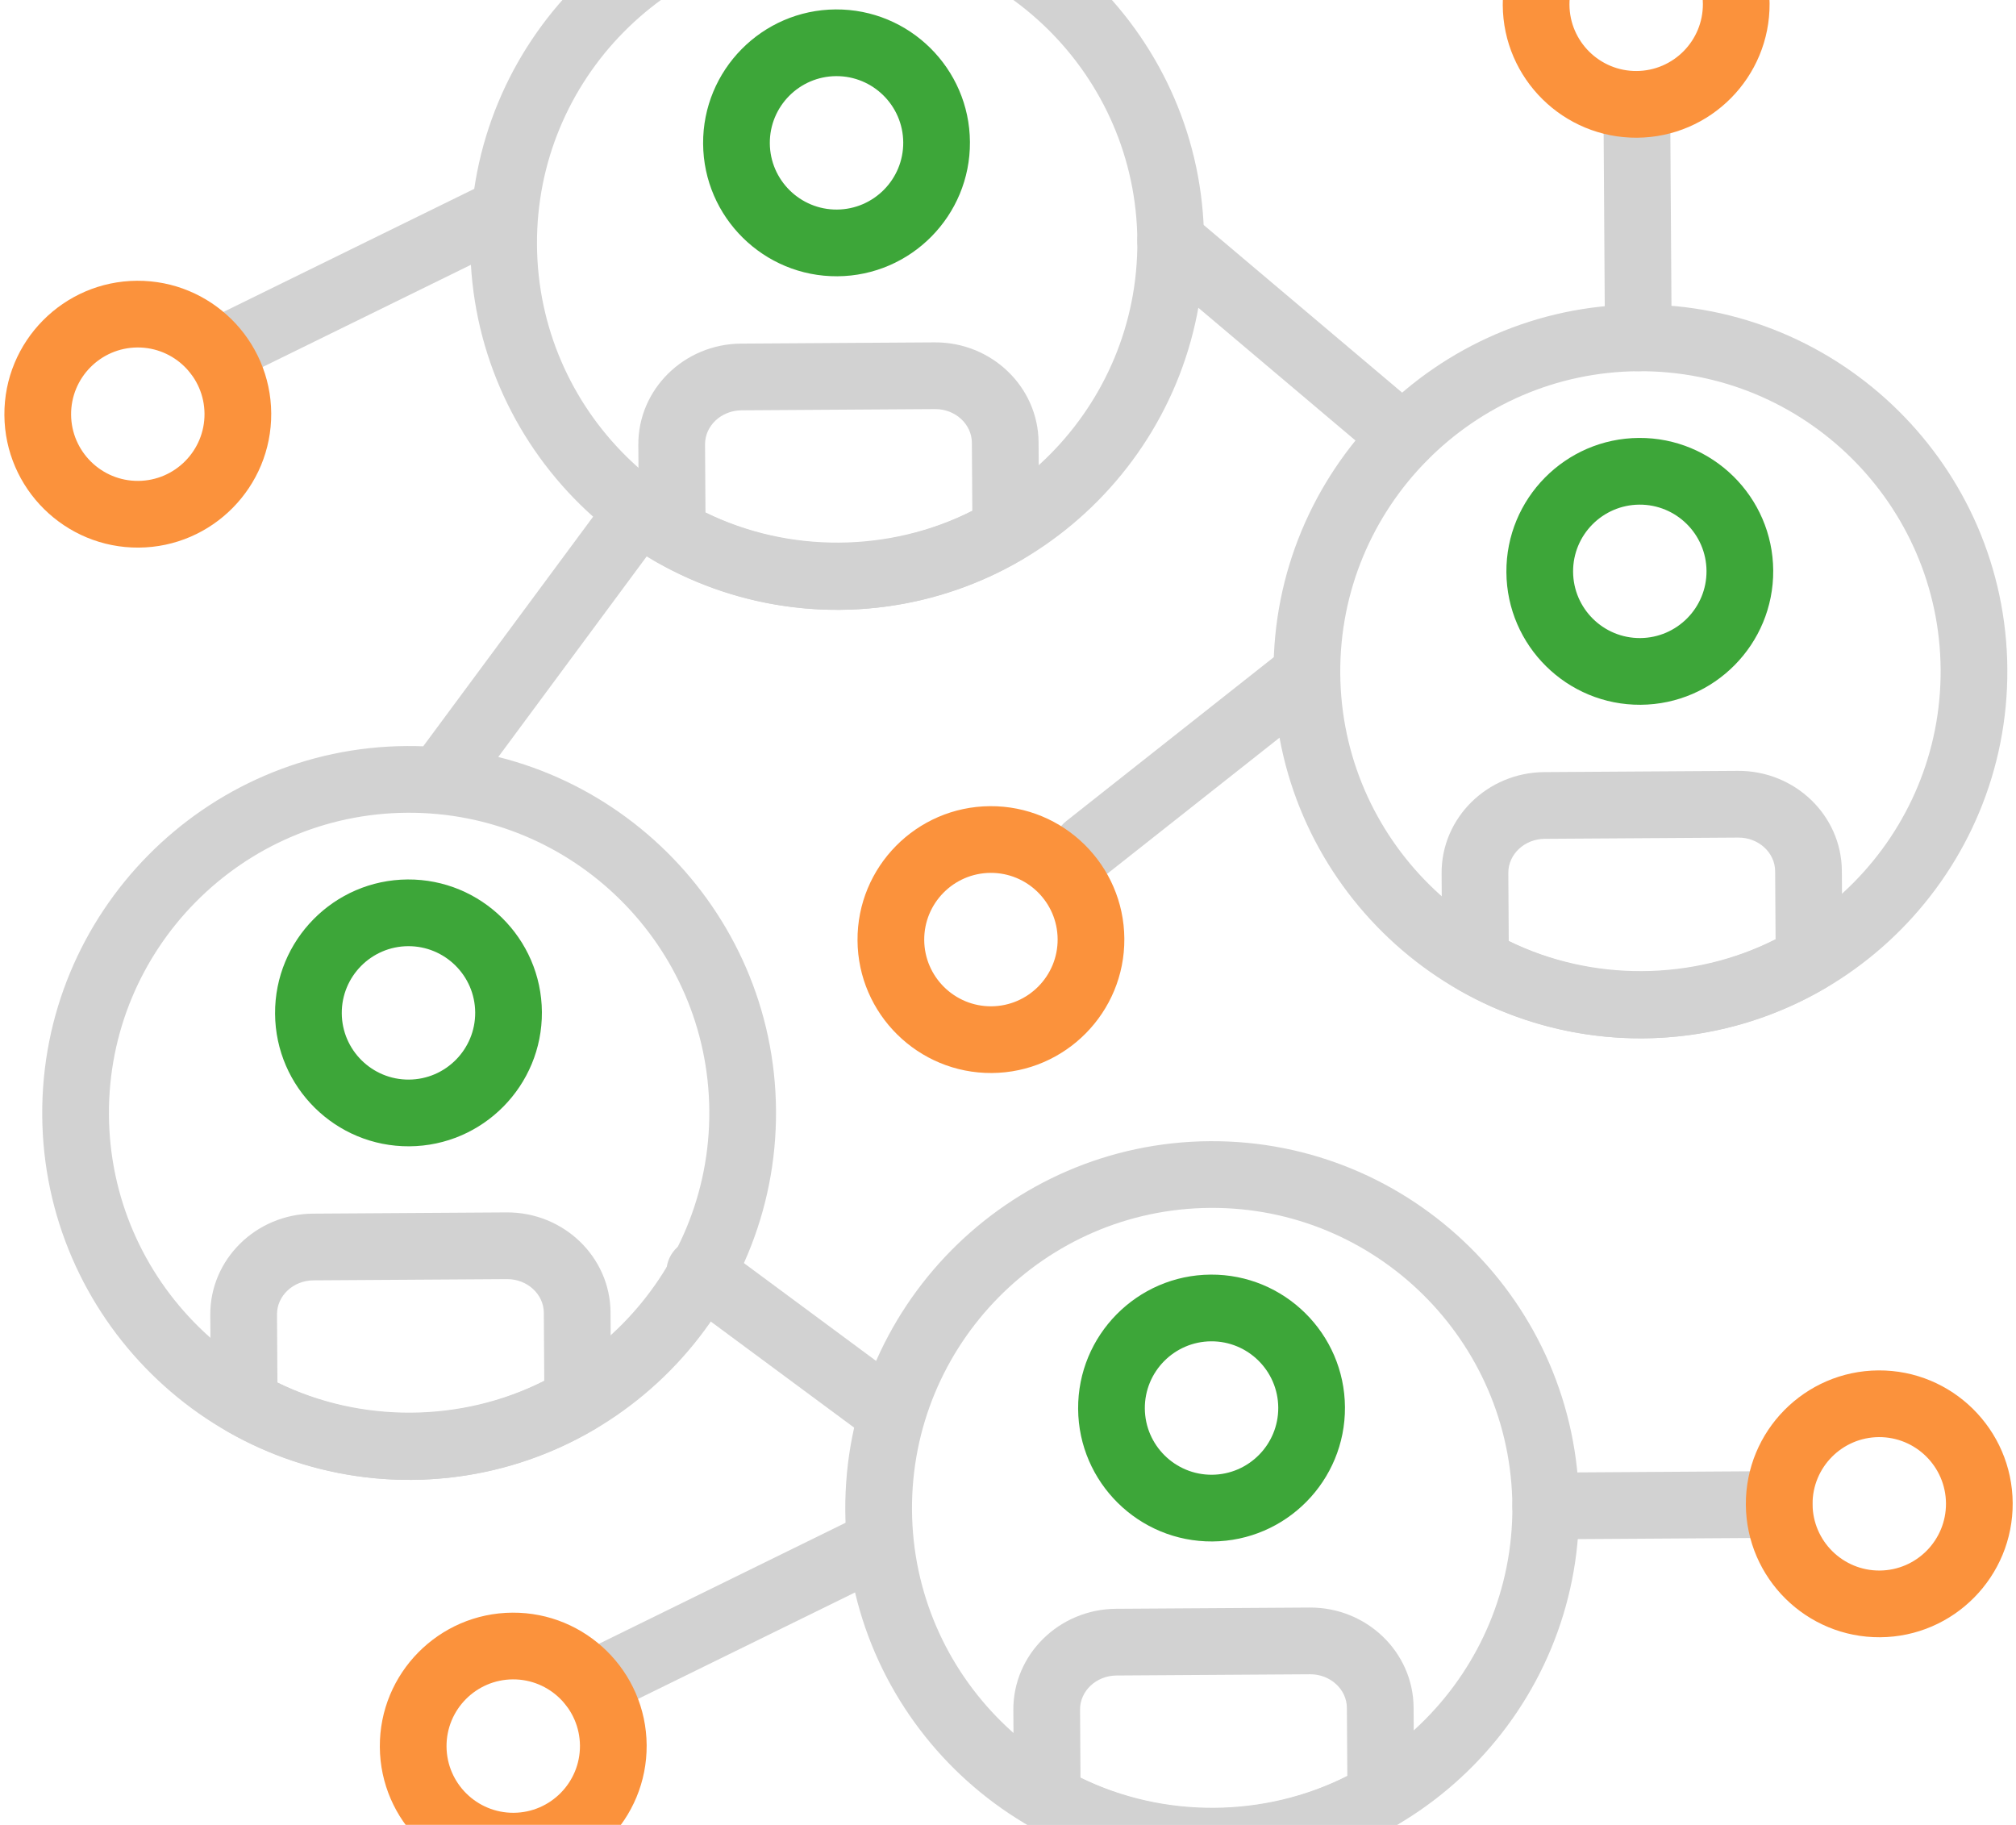<svg width="548" height="496" viewBox="0 0 548 496" fill="none" xmlns="http://www.w3.org/2000/svg">
<path d="M54.879 87.661L132.853 49.398C137.355 47.184 142.779 49.053 144.984 53.546C147.189 58.038 145.329 63.472 140.836 65.677L62.862 103.939C61.596 104.564 60.256 104.862 58.933 104.871C55.561 104.892 52.312 103.027 50.732 99.791C48.527 95.299 50.387 89.865 54.879 87.661Z" fill="#D2D2D2"/>
<path d="M156.934 449.682L234.908 411.419C239.41 409.205 244.834 411.066 247.039 415.567C249.244 420.059 247.384 425.493 242.891 427.698L164.916 465.961C163.651 466.585 162.311 466.884 160.988 466.892C157.616 466.914 154.366 465.048 152.786 461.813C150.582 457.319 152.442 451.887 156.934 449.682Z" fill="#D2D2D2"/>
<path d="M289.845 223.174L349.628 175.96C353.562 172.879 359.259 173.523 362.368 177.457C365.467 181.39 364.805 187.088 360.872 190.196L301.088 237.41C299.437 238.708 297.483 239.347 295.533 239.359C292.831 239.376 290.158 238.197 288.349 235.915C285.25 231.98 285.911 226.282 289.845 223.174Z" fill="#D2D2D2"/>
<path d="M110.571 202.78C165.56 202.428 210.589 246.884 210.941 301.873C211.294 356.861 166.837 401.891 111.849 402.243C56.86 402.595 11.83 358.139 11.478 303.15C11.126 248.162 55.582 203.132 110.571 202.78ZM111.732 384.109C156.729 383.82 193.096 346.985 192.808 301.988C192.52 256.991 155.684 220.624 110.687 220.912C65.69 221.2 29.323 258.036 29.611 303.033C29.9 348.03 66.735 384.397 111.732 384.109Z" fill="#D2D2D2"/>
<path d="M110.803 239.045C130.804 238.917 147.173 255.079 147.301 275.079C147.429 295.08 131.268 311.448 111.268 311.576C91.267 311.705 74.898 295.543 74.77 275.543C74.642 255.543 90.802 239.173 110.803 239.045ZM111.152 293.444C121.152 293.38 129.233 285.196 129.169 275.195C129.105 265.195 120.921 257.114 110.919 257.178C100.919 257.242 92.838 265.426 92.902 275.427C92.966 285.428 101.152 293.508 111.152 293.444Z" fill="#3DA639"/>
<path d="M85.082 329.878L137.686 329.541C153.18 329.442 165.862 341.629 165.958 356.697L166.111 380.596C166.132 383.832 164.429 386.835 161.637 388.477C146.498 397.368 129.284 402.13 111.849 402.242C94.413 402.354 77.14 397.813 61.888 389.116C59.076 387.52 57.334 384.529 57.313 381.303L57.16 357.403C57.064 342.326 69.587 329.978 85.082 329.878ZM75.412 375.773C98.05 386.871 125.449 386.695 147.944 375.309L147.826 356.822C147.793 351.745 143.297 347.639 137.803 347.675L85.2 348.012C79.706 348.047 75.262 352.21 75.295 357.287L75.413 375.773L75.412 375.773Z" fill="#D2D2D2"/>
<path d="M328.863 310.184C383.852 309.831 428.882 354.288 429.234 409.276C429.586 464.265 385.13 509.294 330.141 509.646C275.152 509.998 230.123 465.542 229.771 410.553C229.418 355.564 273.875 310.536 328.863 310.184ZM330.025 491.513C375.022 491.224 411.389 454.389 411.101 409.392C410.812 364.395 373.977 328.028 328.98 328.316C283.983 328.604 247.616 365.44 247.904 410.437C248.192 455.434 285.028 491.801 330.025 491.513Z" fill="#D2D2D2"/>
<path d="M329.096 346.449C349.097 346.321 365.466 362.482 365.594 382.483C365.722 402.484 349.56 418.852 329.56 418.98C309.56 419.109 293.191 402.947 293.062 382.947C292.934 362.947 309.095 346.577 329.096 346.449ZM329.444 400.848C339.444 400.784 347.525 392.6 347.461 382.599C347.397 372.599 339.213 364.517 329.212 364.582C319.212 364.646 311.131 372.83 311.195 382.831C311.259 392.832 319.444 400.912 329.444 400.848Z" fill="#3DA639"/>
<path d="M303.375 437.282L355.978 436.945C371.472 436.846 384.154 449.033 384.25 464.101L384.404 488C384.424 491.236 382.721 494.239 379.93 495.881C364.791 504.772 347.576 509.534 330.141 509.646C312.706 509.758 295.432 505.217 280.18 496.52C277.368 494.924 275.626 491.934 275.606 488.707L275.453 464.807C275.356 449.73 287.88 437.382 303.375 437.282ZM293.704 483.177C316.343 494.275 343.742 494.099 366.237 482.713L366.118 464.226C366.086 459.149 361.589 455.043 356.095 455.079L303.492 455.416C297.998 455.451 293.555 459.613 293.587 464.691L293.705 483.177L293.704 483.177Z" fill="#D2D2D2"/>
<path d="M445.276 82.766C500.264 82.414 545.294 126.87 545.646 181.859C545.998 236.847 501.542 281.877 446.553 282.229C391.565 282.581 346.535 238.125 346.183 183.136C345.832 128.148 390.288 83.118 445.276 82.766ZM446.437 264.096C491.434 263.808 527.801 226.972 527.513 181.975C527.224 136.978 490.389 100.611 445.392 100.899C400.395 101.188 364.028 138.023 364.316 183.02C364.604 228.017 401.44 264.384 446.437 264.096Z" fill="#D2D2D2"/>
<path d="M445.508 119.033C465.509 118.905 481.878 135.066 482.006 155.066C482.134 175.066 465.973 191.436 445.972 191.564C425.971 191.692 409.603 175.531 409.475 155.531C409.347 135.531 425.508 119.161 445.508 119.033ZM445.856 173.432C455.856 173.368 463.938 165.183 463.873 155.182C463.809 145.181 455.625 137.101 445.624 137.165C435.624 137.229 427.543 145.413 427.607 155.414C427.671 165.416 435.856 173.496 445.856 173.432Z" fill="#3DA639"/>
<path d="M419.787 209.866L472.39 209.529C487.884 209.429 500.566 221.616 500.663 236.684L500.816 260.583C500.836 263.82 499.133 266.823 496.342 268.464C481.203 277.356 463.988 282.118 446.553 282.229C429.118 282.341 411.844 277.8 396.592 269.103C393.78 267.507 392.039 264.517 392.018 261.29L391.865 237.391C391.768 222.313 404.293 209.965 419.787 209.866ZM410.117 255.76C432.755 266.858 460.154 266.682 482.649 255.296L482.53 236.81C482.498 231.732 478.001 227.627 472.507 227.662L419.904 227.999C414.41 228.034 409.967 232.197 409.999 237.274L410.118 255.76L410.117 255.76Z" fill="#D2D2D2"/>
<path d="M226.925 -33.704C281.914 -34.056 326.943 10.4 327.295 65.389C327.648 120.377 283.191 165.407 228.203 165.759C173.214 166.111 128.184 121.655 127.832 66.666C127.481 11.678 171.937 -33.352 226.925 -33.704ZM228.086 147.626C273.084 147.338 309.45 110.502 309.162 65.505C308.874 20.508 272.038 -15.859 227.041 -15.571C182.044 -15.283 145.677 21.553 145.965 66.55C146.254 111.547 183.089 147.914 228.086 147.626Z" fill="#D2D2D2"/>
<path d="M201.436 93.396L254.04 93.059C269.534 92.959 282.215 105.146 282.312 120.214L282.465 144.113C282.486 147.35 280.783 150.353 277.991 151.994C262.852 160.886 245.638 165.648 228.203 165.759C210.767 165.871 193.493 161.33 178.241 152.633C175.429 151.037 173.688 148.047 173.667 144.82L173.514 120.92C173.418 105.842 185.942 93.495 201.436 93.396ZM191.766 139.29C214.404 150.388 241.803 150.212 264.298 138.826L264.18 120.34C264.147 115.262 259.651 111.157 254.157 111.192L201.553 111.529C196.059 111.564 191.616 115.727 191.649 120.804L191.767 139.29L191.766 139.29Z" fill="#D2D2D2"/>
<path d="M311.292 59.588C314.522 55.777 320.241 55.287 324.069 58.518L387.244 111.88C391.073 115.11 391.554 120.829 388.324 124.657C386.542 126.763 384.01 127.859 381.454 127.875C379.368 127.888 377.27 127.186 375.547 125.727L312.371 72.365C308.542 69.135 308.061 63.417 311.292 59.588Z" fill="#D2D2D2"/>
<path d="M112.408 206.404L166.342 133.523C169.318 129.488 174.997 128.662 179.024 131.628C183.051 134.604 183.894 140.283 180.919 144.301L126.985 217.181C125.214 219.568 122.502 220.836 119.746 220.854C117.86 220.866 115.943 220.289 114.303 219.075C110.276 216.1 109.432 210.421 112.408 206.404Z" fill="#D2D2D2"/>
<path d="M420.109 400.267L483.575 399.861C488.579 399.829 492.667 403.855 492.699 408.869C492.731 413.883 488.695 417.961 483.691 417.993L420.226 418.4C415.222 418.432 411.134 414.405 411.102 409.392C411.07 404.378 415.104 400.3 420.109 400.267Z" fill="#D2D2D2"/>
<path d="M444.869 19.301C449.873 19.269 453.961 23.295 453.993 28.309L454.4 91.774C454.432 96.788 450.396 100.866 445.392 100.898C440.387 100.93 436.3 96.904 436.267 91.89L435.861 28.425C435.829 23.411 439.865 19.333 444.869 19.301Z" fill="#D2D2D2"/>
<path d="M227.157 2.562C247.158 2.433 263.527 18.595 263.655 38.595C263.783 58.595 247.622 74.965 227.622 75.093C207.622 75.221 191.252 59.061 191.124 39.06C190.996 19.06 207.157 2.69 227.157 2.562ZM227.506 56.96C237.506 56.896 245.587 48.712 245.523 38.711C245.459 28.711 237.275 20.63 227.273 20.694C217.272 20.758 209.192 28.942 209.256 38.943C209.321 48.944 217.506 57.025 227.506 56.96Z" fill="#3DA639"/>
<path d="M37.226 76.313C57.227 76.185 73.595 92.346 73.724 112.347C73.852 132.347 57.69 148.716 37.69 148.844C17.69 148.972 1.321 132.812 1.193 112.811C1.064 92.811 17.226 76.441 37.226 76.313ZM37.574 130.712C47.574 130.648 55.655 122.464 55.591 112.463C55.527 102.463 47.343 94.381 37.342 94.445C27.341 94.51 19.261 102.694 19.325 112.695C19.39 122.696 27.574 130.776 37.574 130.712Z" fill="#FB923C"/>
<path d="M510.6 372.487C530.6 372.359 546.97 388.52 547.098 408.52C547.226 428.521 531.065 444.89 511.065 445.018C491.063 445.146 474.695 428.985 474.567 408.985C474.439 388.985 490.599 372.615 510.6 372.487ZM510.948 426.886C520.949 426.822 529.03 418.638 528.966 408.637C528.902 398.636 520.717 390.555 510.716 390.619C500.716 390.684 492.635 398.868 492.699 408.869C492.763 418.87 500.947 426.95 510.948 426.886Z" fill="#FB923C"/>
<path d="M139.28 438.333C159.281 438.205 175.65 454.367 175.778 474.367C175.906 494.367 159.746 510.737 139.745 510.866C119.744 510.994 103.375 494.832 103.247 474.832C103.119 454.832 119.279 438.461 139.28 438.333ZM139.629 492.732C149.629 492.668 157.71 484.484 157.646 474.483C157.582 464.482 149.397 456.403 139.396 456.467C129.396 456.531 121.315 464.715 121.379 474.716C121.443 484.717 129.629 492.796 139.629 492.732Z" fill="#FB923C"/>
<path d="M444.52 -35.098C464.522 -35.226 480.891 -19.065 481.019 0.935C481.148 20.937 464.986 37.305 444.986 37.433C424.985 37.561 408.616 21.4 408.488 1.4C408.359 -18.6 424.52 -34.97 444.52 -35.098ZM444.869 19.301C454.869 19.237 462.95 11.053 462.886 1.052C462.822 -8.948 454.638 -17.03 444.637 -16.966C434.637 -16.901 426.555 -8.717 426.619 1.284C426.685 11.285 434.869 19.365 444.869 19.301Z" fill="#FB923C"/>
<path d="M182.926 340.327C185.902 336.3 191.581 335.457 195.608 338.432L246.496 376.086C250.523 379.062 251.366 384.741 248.391 388.759C246.62 391.146 243.909 392.414 241.152 392.431C239.258 392.444 237.35 391.858 235.709 390.653L184.821 352.998C180.794 350.024 179.95 344.344 182.926 340.327Z" fill="#D2D2D2"/>
<path d="M269.128 219.122C289.129 218.994 305.497 235.155 305.626 255.155C305.754 275.156 289.592 291.525 269.592 291.653C249.591 291.781 233.223 275.62 233.095 255.62C232.966 235.619 249.127 219.25 269.128 219.122ZM269.476 273.521C279.476 273.457 287.557 265.272 287.493 255.271C287.429 245.271 279.245 237.19 269.244 237.254C259.244 237.318 251.163 245.502 251.227 255.503C251.291 265.505 259.476 273.585 269.476 273.521Z" fill="#FB923C"/>
</svg>
